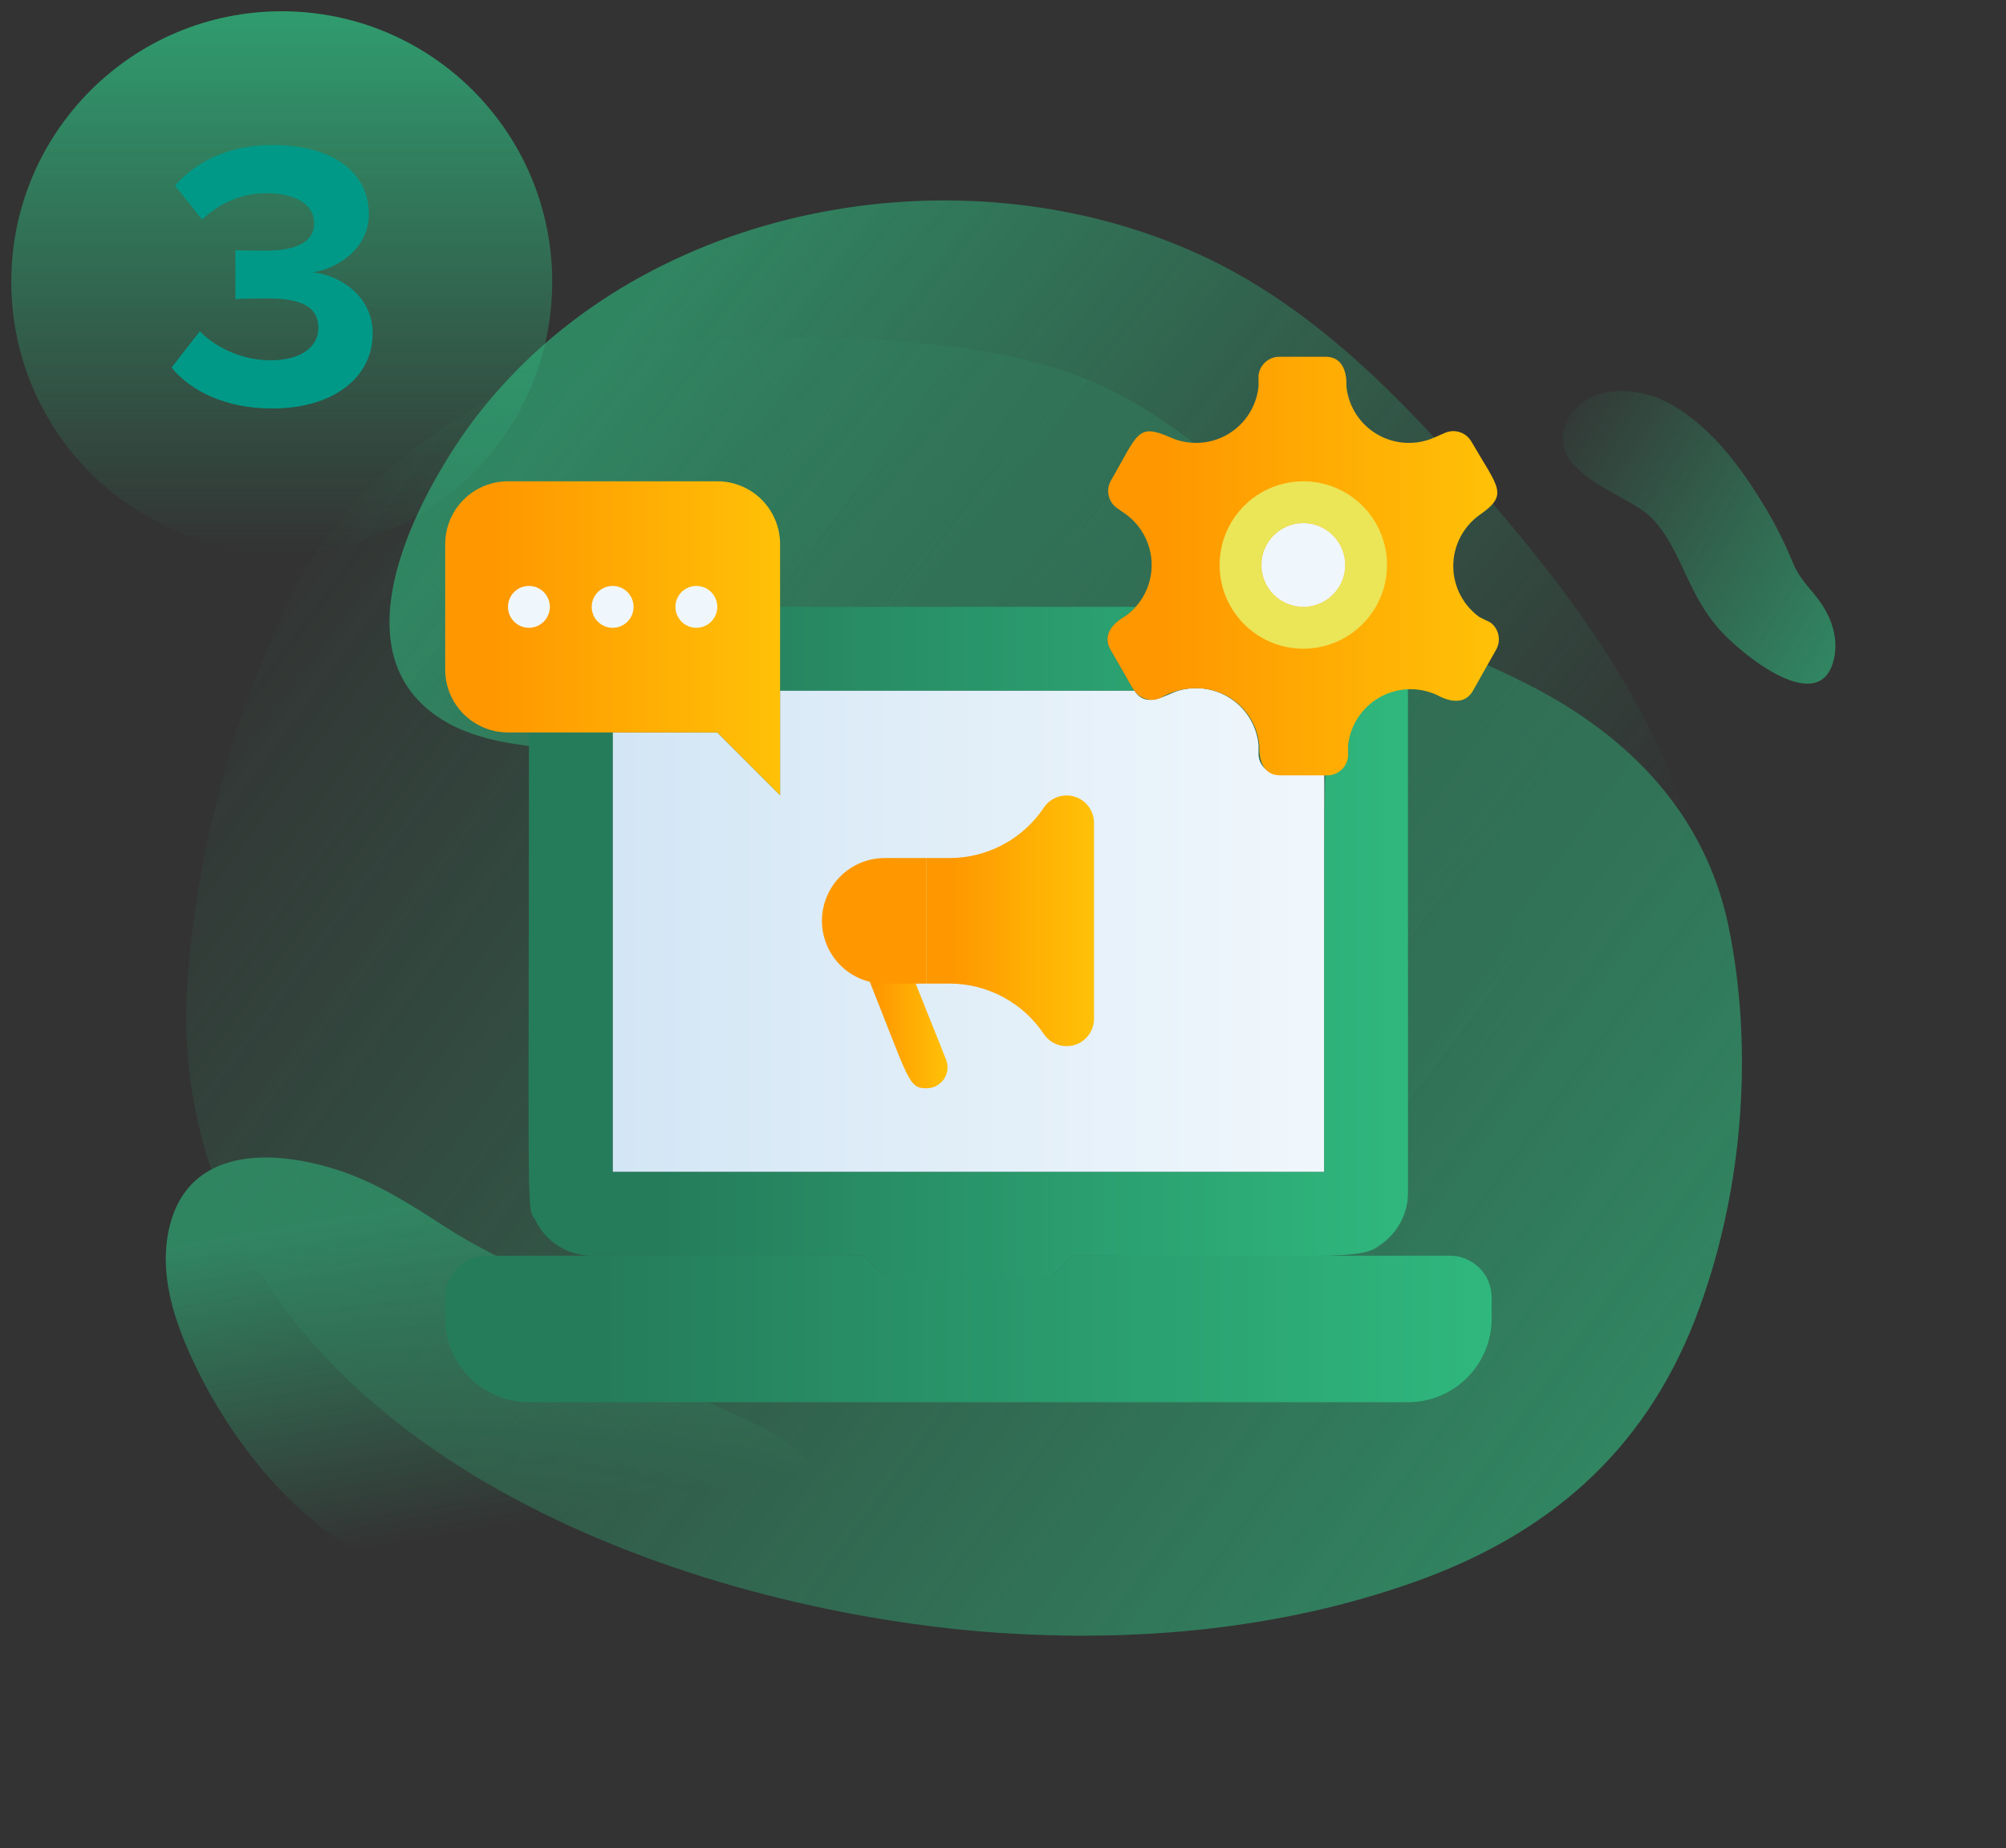 <svg xmlns="http://www.w3.org/2000/svg" width="178" height="164" viewBox="0 0 178 164" fill="none"><rect x="0" y="0" width="178" height="164" fill="#333333" stroke="none"/><g opacity="0.62"><path d="M61.119 140.202C53.013 142.1 44.996 142.502 36.773 139.974C27.608 137.155 20.376 128.24 16.674 119.74C15.299 116.583 14.31 113.116 14.867 109.718C16.156 101.869 23.712 101.815 29.901 103.795C33.391 104.909 36.486 106.908 39.546 108.886C44.626 112.173 50.789 114.196 55.197 118.46C56.676 119.894 57.724 121.536 59.503 122.658C62.27 124.404 65.534 125.445 68.395 127.072C70.836 128.466 73.501 130.61 73.194 133.404C72.877 136.269 69.685 137.763 66.932 138.612C64.983 139.218 63.05 139.753 61.119 140.202Z" fill="url(#paint0_linear_179_570)"></path><path d="M43.714 35.179C58.581 17.768 85.841 13.141 106.471 22.598C116.419 27.16 124.284 35.233 131.447 43.502C137.761 50.791 143.808 58.567 147.684 67.466C150.331 73.54 151.92 80.646 152.868 87.22C154.285 97.063 150.665 109.141 138.397 106.865C135.519 106.331 133.124 105.009 130.512 103.795C128.399 102.811 126.198 103.016 123.959 102.401C118.322 100.856 113.03 98.13 108.078 95.076C97.988 88.847 89.017 80.91 78.555 75.272C69.98 70.656 60.601 67.723 50.924 66.631C46.842 66.171 42.517 65.981 39.067 63.749C30.564 58.246 35.961 46.55 40.082 40.09C41.175 38.37 42.388 36.728 43.714 35.179Z" fill="url(#paint1_linear_179_570)"></path><path d="M152.435 55.7C154.282 57.878 161.839 64.157 162.803 58.09C163.041 56.578 162.548 55.014 161.759 53.78C160.856 52.363 159.731 51.534 159.091 49.938C158.304 48.009 157.362 46.17 156.277 44.443C154.065 40.855 151.379 37.456 147.815 35.628C145.316 34.347 140.843 33.994 139.152 37.191C136.69 41.845 144.333 43.769 146.464 45.865C148.487 47.851 149.376 50.92 150.851 53.461C151.317 54.262 151.847 55.012 152.435 55.7Z" fill="url(#paint2_linear_179_570)"></path><path d="M105.343 38.857C109.508 41.975 112.414 46.273 116.125 49.886C122.304 55.901 131.455 58.007 138.804 62.529C146.298 67.142 151.625 73.61 153.397 82.276C155.686 93.462 154.592 106.341 150.396 117.114C145.775 128.973 137.21 136.239 125.403 140.409C113.603 144.576 100.916 145.723 88.485 144.871C87.285 144.789 86.09 144.685 84.892 144.559C57.994 141.731 23.264 128.297 17.318 98.404C17.263 98.131 17.212 97.858 17.161 97.582C16.576 94.26 16.389 90.88 16.607 87.513C17.35 75.577 20.882 62.703 26.28 52.035C29.912 44.852 36.644 39.186 43.498 35.377C53.127 30.025 64.197 29.616 75.12 30.058C83.209 30.386 92.259 31.183 99.508 35.095C101.544 36.202 103.495 37.459 105.343 38.857Z" fill="url(#paint3_linear_179_570)"></path></g><circle cx="25" cy="25" r="24" fill="url(#paint4_linear_179_570)"></circle><path d="M24.145 36.246C29.574 36.246 33.069 33.498 33.069 29.596C33.069 26.203 30.083 24.404 27.776 24.167C30.287 23.726 32.729 21.86 32.729 19.01C32.729 15.243 29.472 12.868 24.179 12.868C20.209 12.868 17.359 14.395 15.527 16.465L17.936 19.485C19.531 17.958 21.499 17.144 23.67 17.144C26.045 17.144 27.878 18.026 27.878 19.824C27.878 21.487 26.215 22.233 23.704 22.233C22.856 22.233 21.295 22.233 20.888 22.199V26.542C21.227 26.508 22.754 26.474 23.704 26.474C26.86 26.474 28.251 27.289 28.251 29.087C28.251 30.783 26.724 31.971 23.976 31.971C21.77 31.971 19.293 31.021 17.733 29.392L15.222 32.615C16.884 34.651 19.972 36.246 24.145 36.246Z" fill="#009987"></path><g clip-path="url(#clip0_179_570)"><path d="M117.505 68.705V103.99H54.362V64.99H63.648L69.219 70.562V61.276H100.66C101.719 62.966 103.483 61.592 104.598 61.276C105.381 61.052 106.204 61.002 107.009 61.131C107.813 61.259 108.58 61.562 109.254 62.019C109.929 62.476 110.495 63.075 110.913 63.775C111.331 64.474 111.591 65.257 111.673 66.067V67.033C111.719 67.493 111.935 67.919 112.279 68.228C112.622 68.537 113.068 68.707 113.53 68.705H117.505Z" fill="url(#paint5_linear_179_570)"></path><path d="M98.543 57.654C97.429 55.704 99.88 54.924 100.79 53.847H69.219V61.276H100.66C100.475 61.09 100.345 60.756 98.543 57.654ZM119.622 66.067V67.033C119.575 67.493 119.36 67.918 119.016 68.228C118.673 68.537 118.227 68.707 117.765 68.704C117.505 68.704 117.505 66.049 117.505 103.99H54.362V64.99H46.934C46.934 106.924 46.711 107.407 47.435 108.112C47.872 109.093 48.583 109.927 49.482 110.514C50.382 111.1 51.431 111.414 52.505 111.418H76.648L78.505 113.275H93.362L95.219 111.418C117.783 111.418 120.847 111.79 122.37 110.527C123.155 110.023 123.801 109.331 124.248 108.513C124.696 107.696 124.931 106.779 124.933 105.847V61.053C123.592 61.109 122.317 61.647 121.341 62.568C120.365 63.489 119.755 64.732 119.622 66.067Z" fill="url(#paint6_linear_179_570)"></path><path d="M132.361 115.133V116.99C132.361 118.96 131.579 120.849 130.185 122.243C128.792 123.636 126.903 124.418 124.933 124.418H46.933C44.963 124.418 43.074 123.636 41.681 122.243C40.288 120.849 39.505 118.96 39.505 116.99V115.133C39.505 114.148 39.896 113.203 40.593 112.506C41.289 111.81 42.234 111.418 43.219 111.418H76.647L78.505 113.276H93.362L95.219 111.418H128.647C129.632 111.418 130.577 111.81 131.273 112.506C131.97 113.203 132.361 114.148 132.361 115.133Z" fill="url(#paint7_linear_179_570)"></path><path d="M132.232 55.222C132.604 55.491 132.863 55.889 132.959 56.338C133.055 56.788 132.981 57.257 132.752 57.655L130.709 61.276C129.724 63.003 127.719 61.759 127.459 61.647C126.654 61.284 125.774 61.117 124.892 61.16C124.009 61.203 123.15 61.456 122.384 61.896C121.619 62.337 120.969 62.954 120.489 63.695C120.008 64.436 119.711 65.281 119.622 66.16V67.126C119.576 67.586 119.36 68.012 119.016 68.321C118.673 68.63 118.227 68.8 117.765 68.797H113.605C111.58 68.797 111.748 66.402 111.748 66.16C111.65 65.031 111.21 63.958 110.486 63.086C109.763 62.213 108.791 61.582 107.699 61.276C106.902 61.062 106.071 61.011 105.254 61.125C104.437 61.24 103.651 61.519 102.945 61.945C102.546 62.118 102.099 62.147 101.681 62.024C101.264 61.902 100.903 61.637 100.66 61.276C100.475 61.09 100.345 60.756 98.543 57.655C97.54 55.89 99.639 54.813 99.862 54.665C100.583 54.149 101.17 53.469 101.575 52.681C101.98 51.893 102.192 51.019 102.192 50.133C102.192 49.247 101.98 48.374 101.575 47.586C101.17 46.797 100.583 46.117 99.862 45.602L99.063 45.045C98.714 44.779 98.47 44.398 98.375 43.97C98.28 43.541 98.34 43.093 98.543 42.705C100.995 38.452 100.902 37.523 103.836 38.805C104.641 39.169 105.521 39.336 106.403 39.292C107.286 39.249 108.145 38.997 108.911 38.556C109.676 38.115 110.326 37.498 110.806 36.757C111.287 36.016 111.584 35.171 111.673 34.292V33.326C111.719 32.867 111.935 32.441 112.279 32.132C112.622 31.823 113.068 31.652 113.53 31.655H117.616C119.64 31.655 119.473 34.05 119.473 34.292C119.563 35.171 119.86 36.016 120.34 36.757C120.82 37.498 121.47 38.115 122.236 38.556C123.001 38.997 123.861 39.249 124.743 39.292C125.625 39.336 126.505 39.169 127.31 38.805L128.202 38.415C128.62 38.229 129.091 38.204 129.527 38.344C129.962 38.485 130.33 38.781 130.56 39.176C132.956 43.318 133.922 43.856 131.284 45.695C130.564 46.21 129.976 46.89 129.571 47.678C129.166 48.467 128.955 49.34 128.955 50.226C128.955 51.112 129.166 51.986 129.571 52.774C129.976 53.562 130.564 54.242 131.284 54.758L132.232 55.222Z" fill="url(#paint8_linear_179_570)"></path><path d="M115.647 42.705C114.178 42.705 112.742 43.14 111.52 43.956C110.299 44.773 109.346 45.933 108.784 47.29C108.222 48.648 108.075 50.141 108.361 51.582C108.648 53.023 109.356 54.347 110.395 55.386C111.433 56.425 112.757 57.132 114.198 57.419C115.639 57.706 117.133 57.558 118.49 56.996C119.847 56.434 121.008 55.482 121.824 54.26C122.64 53.038 123.076 51.602 123.076 50.133C123.076 48.163 122.293 46.273 120.9 44.88C119.507 43.487 117.617 42.705 115.647 42.705ZM115.647 53.847C114.913 53.847 114.195 53.63 113.584 53.221C112.973 52.813 112.497 52.233 112.216 51.554C111.935 50.876 111.861 50.129 112.004 49.408C112.148 48.688 112.501 48.026 113.021 47.507C113.54 46.987 114.202 46.633 114.923 46.49C115.643 46.347 116.39 46.42 117.069 46.702C117.747 46.983 118.327 47.459 118.736 48.07C119.144 48.68 119.362 49.398 119.362 50.133C119.362 51.118 118.97 52.063 118.274 52.76C117.577 53.456 116.632 53.847 115.647 53.847Z" fill="#EBE558"></path><path d="M115.647 53.847C117.698 53.847 119.361 52.184 119.361 50.133C119.361 48.082 117.698 46.419 115.647 46.419C113.596 46.419 111.933 48.082 111.933 50.133C111.933 52.184 113.596 53.847 115.647 53.847Z" fill="#F0F7FC"></path><path d="M92.637 71.638C91.718 73.022 90.47 74.157 89.005 74.941C87.54 75.725 85.904 76.135 84.243 76.133H82.219V87.275H84.243C85.904 87.274 87.54 87.683 89.005 88.467C90.47 89.251 91.718 90.386 92.637 91.77C92.929 92.195 93.349 92.517 93.836 92.688C94.322 92.859 94.851 92.871 95.345 92.723C95.839 92.574 96.273 92.272 96.584 91.86C96.895 91.448 97.067 90.948 97.076 90.433V72.976C97.067 72.46 96.895 71.96 96.584 71.548C96.273 71.136 95.839 70.834 95.345 70.685C94.851 70.537 94.322 70.549 93.836 70.72C93.349 70.891 92.929 71.213 92.637 71.638Z" fill="url(#paint9_linear_179_570)"></path><path d="M82.221 96.562C80.568 96.562 80.716 95.949 76.779 86.106C76.597 85.648 76.604 85.136 76.799 84.683C76.994 84.231 77.361 83.874 77.819 83.692C78.277 83.51 78.789 83.517 79.242 83.712C79.694 83.907 80.051 84.274 80.233 84.732L83.948 94.017C84.06 94.299 84.101 94.604 84.069 94.906C84.036 95.208 83.929 95.496 83.759 95.748C83.588 95.999 83.359 96.204 83.091 96.346C82.823 96.488 82.524 96.562 82.221 96.562Z" fill="url(#paint10_linear_179_570)"></path><path d="M69.219 48.276V70.561L63.648 64.99H45.076C43.599 64.99 42.181 64.403 41.137 63.358C40.092 62.313 39.505 60.896 39.505 59.419V48.276C39.505 46.798 40.092 45.381 41.137 44.336C42.181 43.292 43.599 42.705 45.076 42.705H63.648C65.125 42.705 66.542 43.292 67.587 44.336C68.632 45.381 69.219 46.798 69.219 48.276Z" fill="url(#paint11_linear_179_570)"></path><path d="M48.79 53.847C48.79 54.34 48.595 54.812 48.246 55.161C47.898 55.509 47.426 55.705 46.933 55.705C46.441 55.705 45.968 55.509 45.62 55.161C45.272 54.812 45.076 54.34 45.076 53.847C45.076 53.355 45.272 52.883 45.62 52.534C45.968 52.186 46.441 51.99 46.933 51.99C47.426 51.99 47.898 52.186 48.246 52.534C48.595 52.883 48.79 53.355 48.79 53.847Z" fill="#F0F7FC"></path><path d="M56.219 53.847C56.219 54.34 56.023 54.812 55.675 55.161C55.327 55.509 54.855 55.705 54.362 55.705C53.87 55.705 53.397 55.509 53.049 55.161C52.7 54.812 52.505 54.34 52.505 53.847C52.505 53.355 52.7 52.883 53.049 52.534C53.397 52.186 53.87 51.99 54.362 51.99C54.855 51.99 55.327 52.186 55.675 52.534C56.023 52.883 56.219 53.355 56.219 53.847Z" fill="#F0F7FC"></path><path d="M63.648 53.847C63.648 54.34 63.452 54.812 63.104 55.161C62.756 55.509 62.283 55.705 61.791 55.705C61.298 55.705 60.826 55.509 60.477 55.161C60.129 54.812 59.934 54.34 59.934 53.847C59.934 53.355 60.129 52.883 60.477 52.534C60.826 52.186 61.298 51.99 61.791 51.99C62.283 51.99 62.756 52.186 63.104 52.534C63.452 52.883 63.648 53.355 63.648 53.847Z" fill="#F0F7FC"></path><path d="M82.219 87.276H78.505C77.027 87.276 75.61 86.689 74.565 85.644C73.521 84.599 72.934 83.182 72.934 81.704C72.934 80.227 73.521 78.809 74.565 77.765C75.61 76.72 77.027 76.133 78.505 76.133H82.219V87.276Z" fill="#FF9800"></path></g><defs><linearGradient id="paint0_linear_179_570" x1="14.053" y1="110.731" x2="19.026" y2="139.728" gradientUnits="userSpaceOnUse"><stop stop-color="#2FB87E"></stop><stop offset="1" stop-color="#2FB87E" stop-opacity="0"></stop></linearGradient><linearGradient id="paint1_linear_179_570" x1="155.725" y1="64.646" x2="76.755" y2="1.608" gradientUnits="userSpaceOnUse"><stop stop-color="#2FB87E" stop-opacity="0"></stop><stop offset="1" stop-color="#2FB87E"></stop></linearGradient><linearGradient id="paint2_linear_179_570" x1="163.031" y1="58.011" x2="133.788" y2="40.672" gradientUnits="userSpaceOnUse"><stop stop-color="#2FB87E"></stop><stop offset="1" stop-color="#2FB87E" stop-opacity="0"></stop></linearGradient><linearGradient id="paint3_linear_179_570" x1="137.491" y1="137.978" x2="20.601" y2="51.768" gradientUnits="userSpaceOnUse"><stop stop-color="#2FB87E"></stop><stop offset="1" stop-color="#2FB87E" stop-opacity="0"></stop></linearGradient><linearGradient id="paint4_linear_179_570" x1="25" y1="1" x2="25" y2="49" gradientUnits="userSpaceOnUse"><stop stop-color="#2FB87E" stop-opacity="0.79"></stop><stop offset="1" stop-color="#2FB87E" stop-opacity="0"></stop></linearGradient><linearGradient id="paint5_linear_179_570" x1="54.362" y1="82.522" x2="117.505" y2="82.522" gradientUnits="userSpaceOnUse"><stop stop-color="#D3E6F5"></stop><stop offset="1" stop-color="#F0F7FC"></stop></linearGradient><linearGradient id="paint6_linear_179_570" x1="46.901" y1="83.561" x2="125.061" y2="83.561" gradientUnits="userSpaceOnUse"><stop offset="0.15" stop-color="#257C5B"></stop><stop offset="1" stop-color="#2FB87E"></stop></linearGradient><linearGradient id="paint7_linear_179_570" x1="39.505" y1="117.918" x2="132.514" y2="117.918" gradientUnits="userSpaceOnUse"><stop offset="0.15" stop-color="#257C5B"></stop><stop offset="1" stop-color="#2FB87E"></stop></linearGradient><linearGradient id="paint8_linear_179_570" x1="98.625" y1="50.226" x2="133.027" y2="50.226" gradientUnits="userSpaceOnUse"><stop offset="0.15" stop-color="#FF9800"></stop><stop offset="1" stop-color="#FFC107"></stop></linearGradient><linearGradient id="paint9_linear_179_570" x1="82.369" y1="81.704" x2="97.087" y2="81.704" gradientUnits="userSpaceOnUse"><stop offset="0.15" stop-color="#FF9800"></stop><stop offset="1" stop-color="#FFC107"></stop></linearGradient><linearGradient id="paint10_linear_179_570" x1="76.723" y1="90.061" x2="84.085" y2="90.061" gradientUnits="userSpaceOnUse"><stop offset="0.15" stop-color="#FF9800"></stop><stop offset="1" stop-color="#FFC107"></stop></linearGradient><linearGradient id="paint11_linear_179_570" x1="39.806" y1="56.633" x2="69.242" y2="56.633" gradientUnits="userSpaceOnUse"><stop offset="0.15" stop-color="#FF9800"></stop><stop offset="1" stop-color="#FFC107"></stop></linearGradient><clipPath id="clip0_179_570"><rect width="94" height="94" fill="white" transform="translate(39 31)"></rect></clipPath></defs></svg>